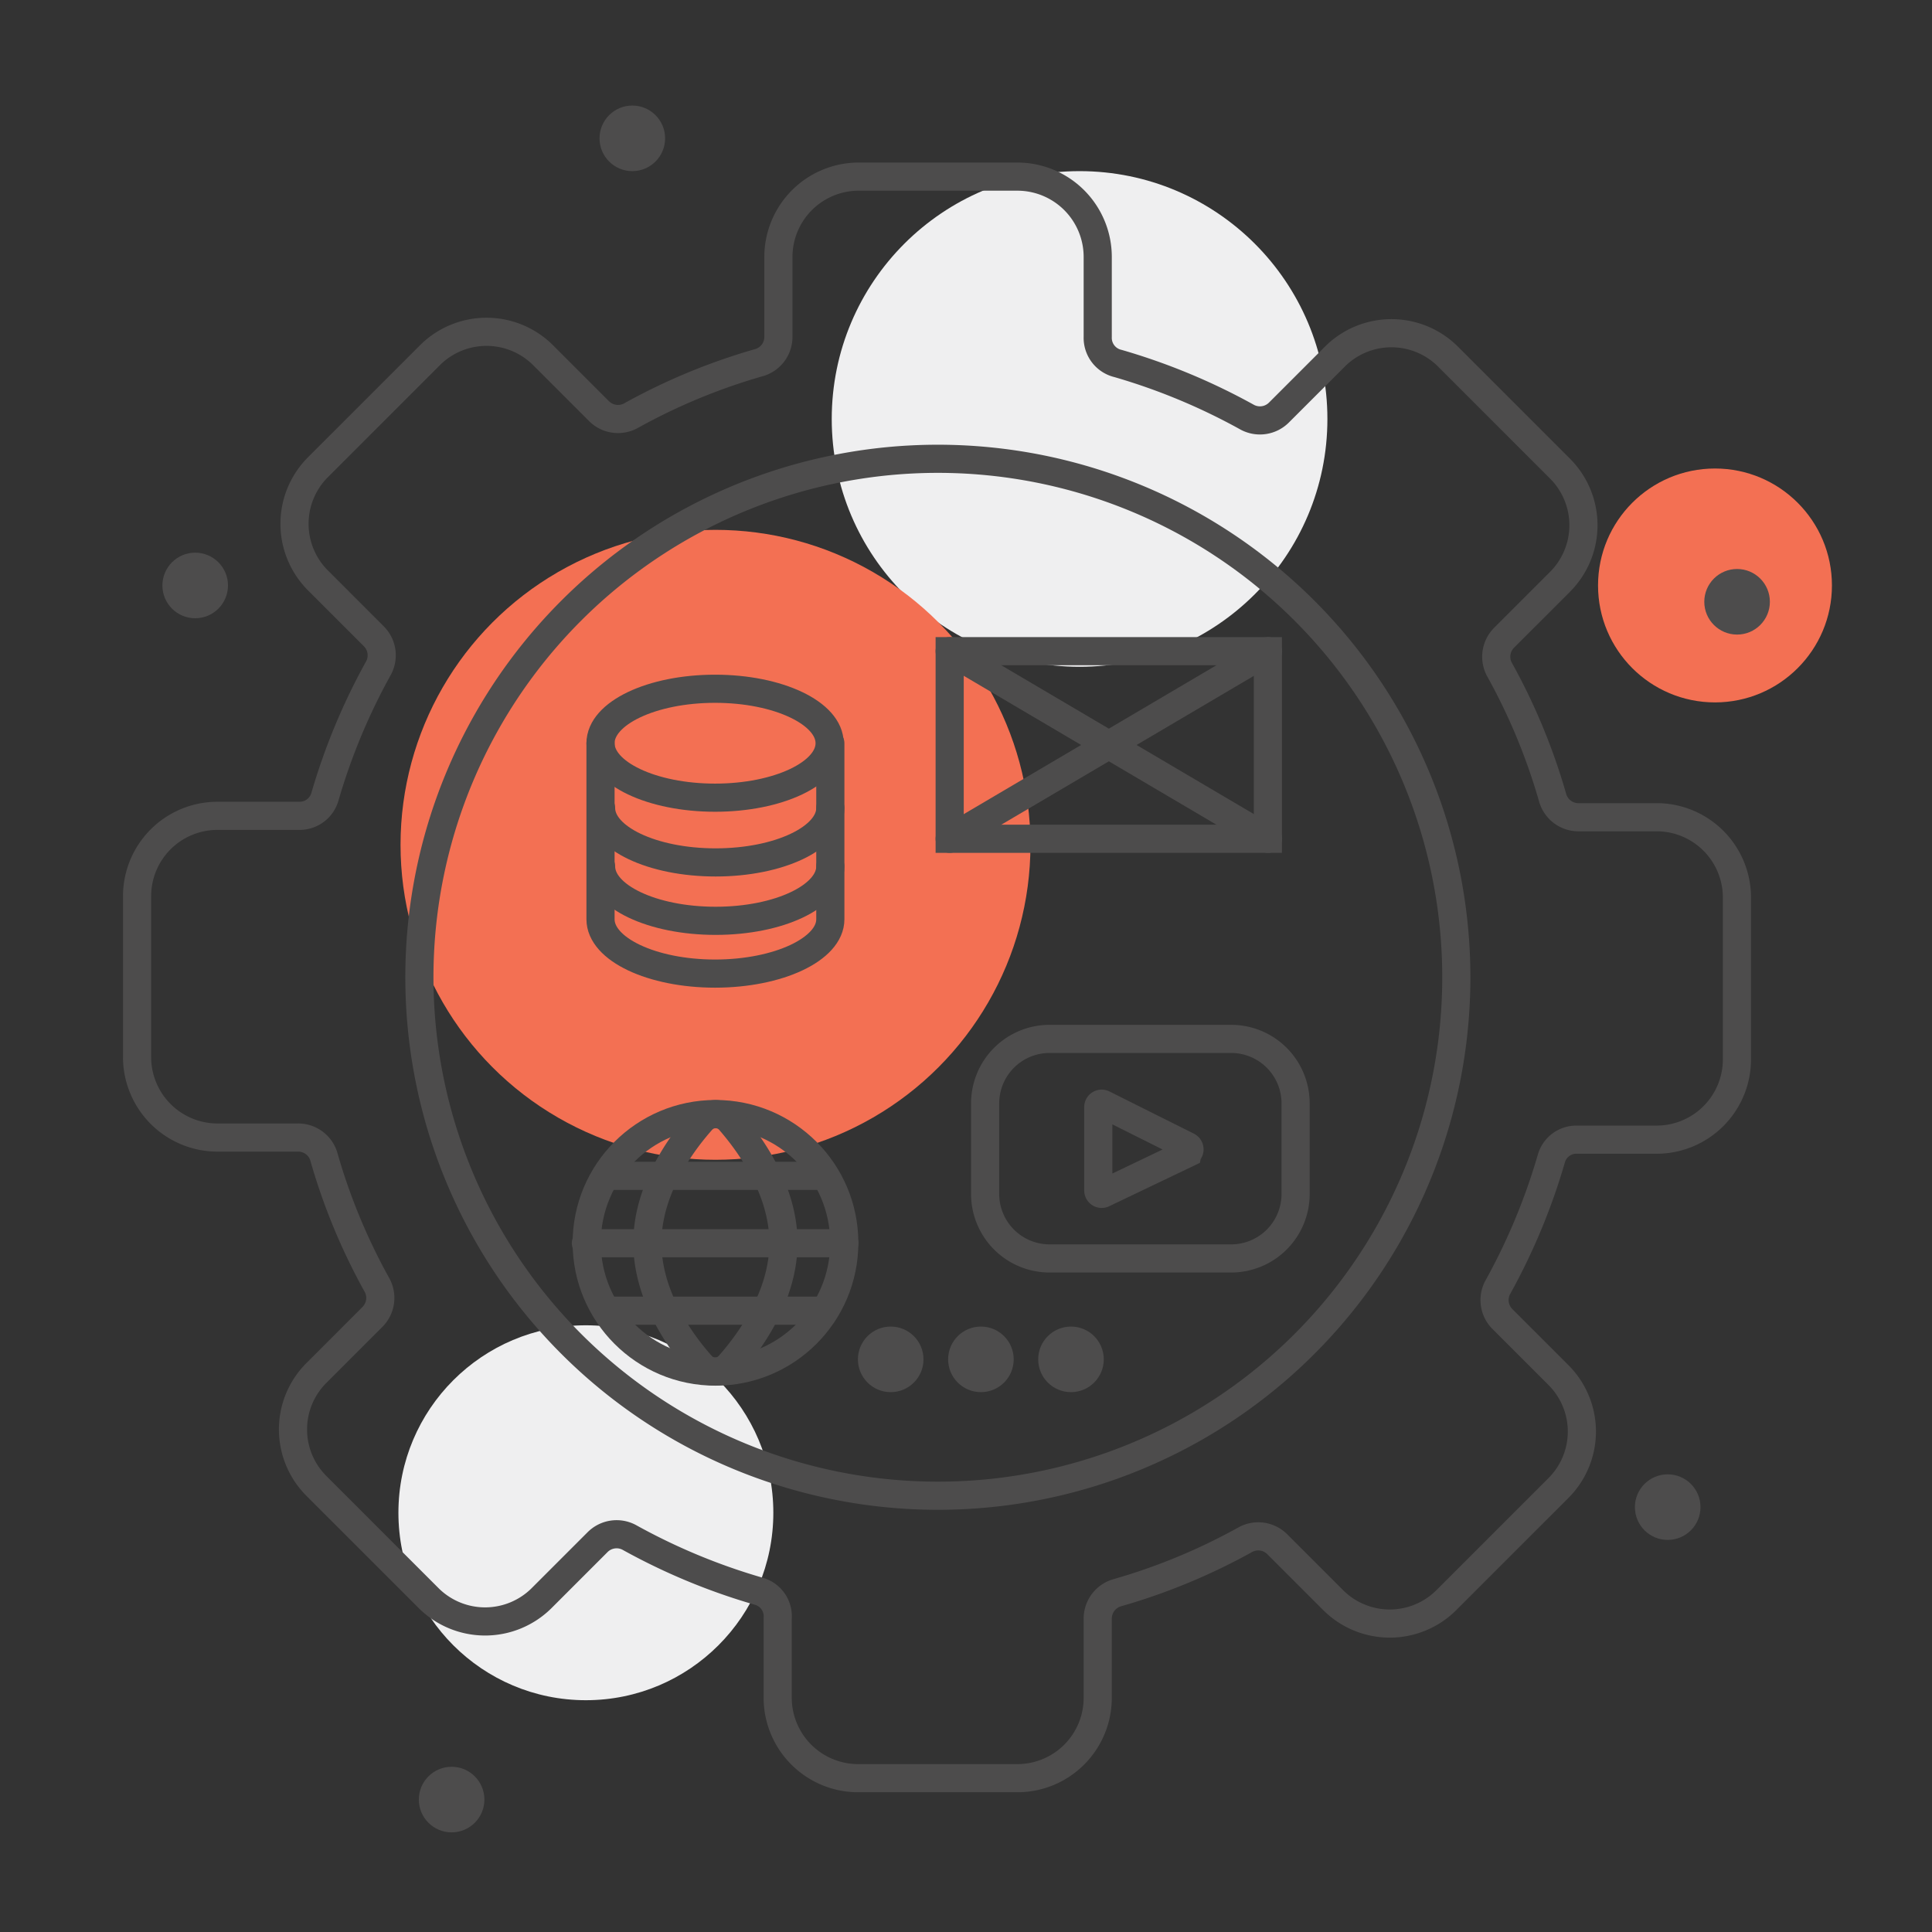 <svg id="Layer_1" data-name="Layer 1" xmlns="http://www.w3.org/2000/svg" viewBox="0 0 137.28 137.28"><rect x="0" y="0" width="137.28" height="137.28" fill="#333333" stroke="none"/><defs><style>.cls-1{fill:#efeff0;}.cls-2{fill:#f37053;}.cls-3,.cls-5{fill:none;stroke:#4d4c4c;stroke-linecap:round;stroke-width:2px;}.cls-3{stroke-miterlimit:10;}.cls-4{fill:#4d4c4c;}.cls-5{stroke-linejoin:round;}</style></defs><title>ikone_odobreno</title><circle class="cls-1" cx="76.71" cy="29.77" r="17.61"/><circle class="cls-1" cx="41.63" cy="107.49" r="13.32"/><circle class="cls-2" cx="50.84" cy="60.03" r="22.38"/><circle class="cls-2" cx="121.86" cy="41.6" r="8.31"/><path class="cls-3" d="M66.64,106.28a36.84,36.84,0,1,1,36.84-36.83A36.83,36.83,0,0,1,66.64,106.28Z"/><circle class="cls-4" cx="123.43" cy="42.76" r="2.33"/><circle class="cls-4" cx="32.09" cy="127.87" r="2.33"/><circle class="cls-4" cx="118.5" cy="107.09" r="2.33"/><circle class="cls-4" cx="63.29" cy="96.59" r="2.33"/><circle class="cls-4" cx="69.7" cy="96.59" r="2.33"/><circle class="cls-4" cx="76.1" cy="96.59" r="2.33"/><circle class="cls-4" cx="44.93" cy="9.83" r="2.33"/><circle class="cls-4" cx="13.87" cy="41.6" r="2.33"/><path class="cls-3" d="M117.85,58.07h-5.71a1.91,1.91,0,0,1-1.8-1.33,43.24,43.24,0,0,0-3.81-9.2,1.91,1.91,0,0,1,.34-2.22l4-4a5.69,5.69,0,0,0,0-8l-8-8a5.69,5.69,0,0,0-8,0l-4,4a1.91,1.91,0,0,1-2.22.34,44.37,44.37,0,0,0-9.2-3.83A1.87,1.87,0,0,1,78,23.94v-5.7a5.71,5.71,0,0,0-5.69-5.69H61a5.71,5.71,0,0,0-5.69,5.69v5.7a1.9,1.9,0,0,1-1.32,1.81,43.24,43.24,0,0,0-9.2,3.81,1.91,1.91,0,0,1-2.22-.34l-4-4a5.69,5.69,0,0,0-8,0l-8,8a5.69,5.69,0,0,0,0,8l4,4a1.91,1.91,0,0,1,.34,2.22,44.37,44.37,0,0,0-3.83,9.2,1.87,1.87,0,0,1-1.79,1.33H15.43a5.71,5.71,0,0,0-5.69,5.69V75.14a5.72,5.72,0,0,0,5.69,5.69h5.71A1.9,1.9,0,0,1,23,82.15a43.24,43.24,0,0,0,3.81,9.2,1.91,1.91,0,0,1-.34,2.22l-4,4a5.67,5.67,0,0,0,0,8h0l8,8a5.69,5.69,0,0,0,8,0l4-4a1.91,1.91,0,0,1,2.22-.34,44.37,44.37,0,0,0,9.2,3.83A1.85,1.85,0,0,1,55.26,115v5.71A5.72,5.72,0,0,0,61,126.35H72.33A5.71,5.71,0,0,0,78,120.66V115a1.91,1.91,0,0,1,1.33-1.81,43.24,43.24,0,0,0,9.2-3.81,1.91,1.91,0,0,1,2.22.34l4,4a5.69,5.69,0,0,0,8,0l8-8a5.67,5.67,0,0,0,0-8h0l-4-4a1.91,1.91,0,0,1-.34-2.22,44.37,44.37,0,0,0,3.83-9.2,1.84,1.84,0,0,1,1.78-1.32h5.71a5.71,5.71,0,0,0,5.69-5.69V63.76A5.71,5.71,0,0,0,117.85,58.07Z"/><rect class="cls-3" x="67.48" y="46.27" width="22.61" height="13.33"/><line class="cls-3" x1="90.1" y1="59.6" x2="67.48" y2="46.27"/><line class="cls-3" x1="90.1" y1="46.27" x2="67.48" y2="59.6"/><circle class="cls-5" cx="50.84" cy="88.31" r="9.15"/><line class="cls-5" x1="43.1" y1="83.55" x2="58.53" y2="83.55"/><line class="cls-5" x1="41.63" y1="88.34" x2="60" y2="88.34"/><line class="cls-5" x1="43.1" y1="93.13" x2="58.59" y2="93.13"/><path class="cls-5" d="M55.67,88.31c0,3.8-2.43,7.09-3.85,8.69a1.32,1.32,0,0,1-2,0C48.39,95.4,46,92.11,46,88.31s2.43-7.09,3.85-8.69a1.33,1.33,0,0,1,2,0C53.24,81.22,55.67,84.51,55.67,88.31Z"/><path class="cls-3" d="M87.48,73.82H74.59A4.58,4.58,0,0,0,70,78.4v6.44a4.58,4.58,0,0,0,4.58,4.58H87.48a4.58,4.58,0,0,0,4.58-4.58V78.4a4.58,4.58,0,0,0-4.58-4.58Z"/><path class="cls-3" d="M84.38,81.94l-6,2.87a.24.24,0,0,1-.34-.22V78.66a.24.24,0,0,1,.35-.21l6,3a.25.25,0,0,1,0,.44Z"/><ellipse class="cls-3" cx="50.81" cy="52.81" rx="8.14" ry="3.87"/><path class="cls-3" d="M59,57.41c0,2.14-3.65,3.87-8.15,3.87s-8.14-1.73-8.14-3.87"/><path class="cls-3" d="M59,61.56c0,2.14-3.65,3.87-8.15,3.87s-8.14-1.73-8.14-3.87"/><path class="cls-3" d="M42.67,52.81V65.32c0,2.13,3.65,3.86,8.14,3.86S59,67.45,59,65.32V52.81"/></svg>